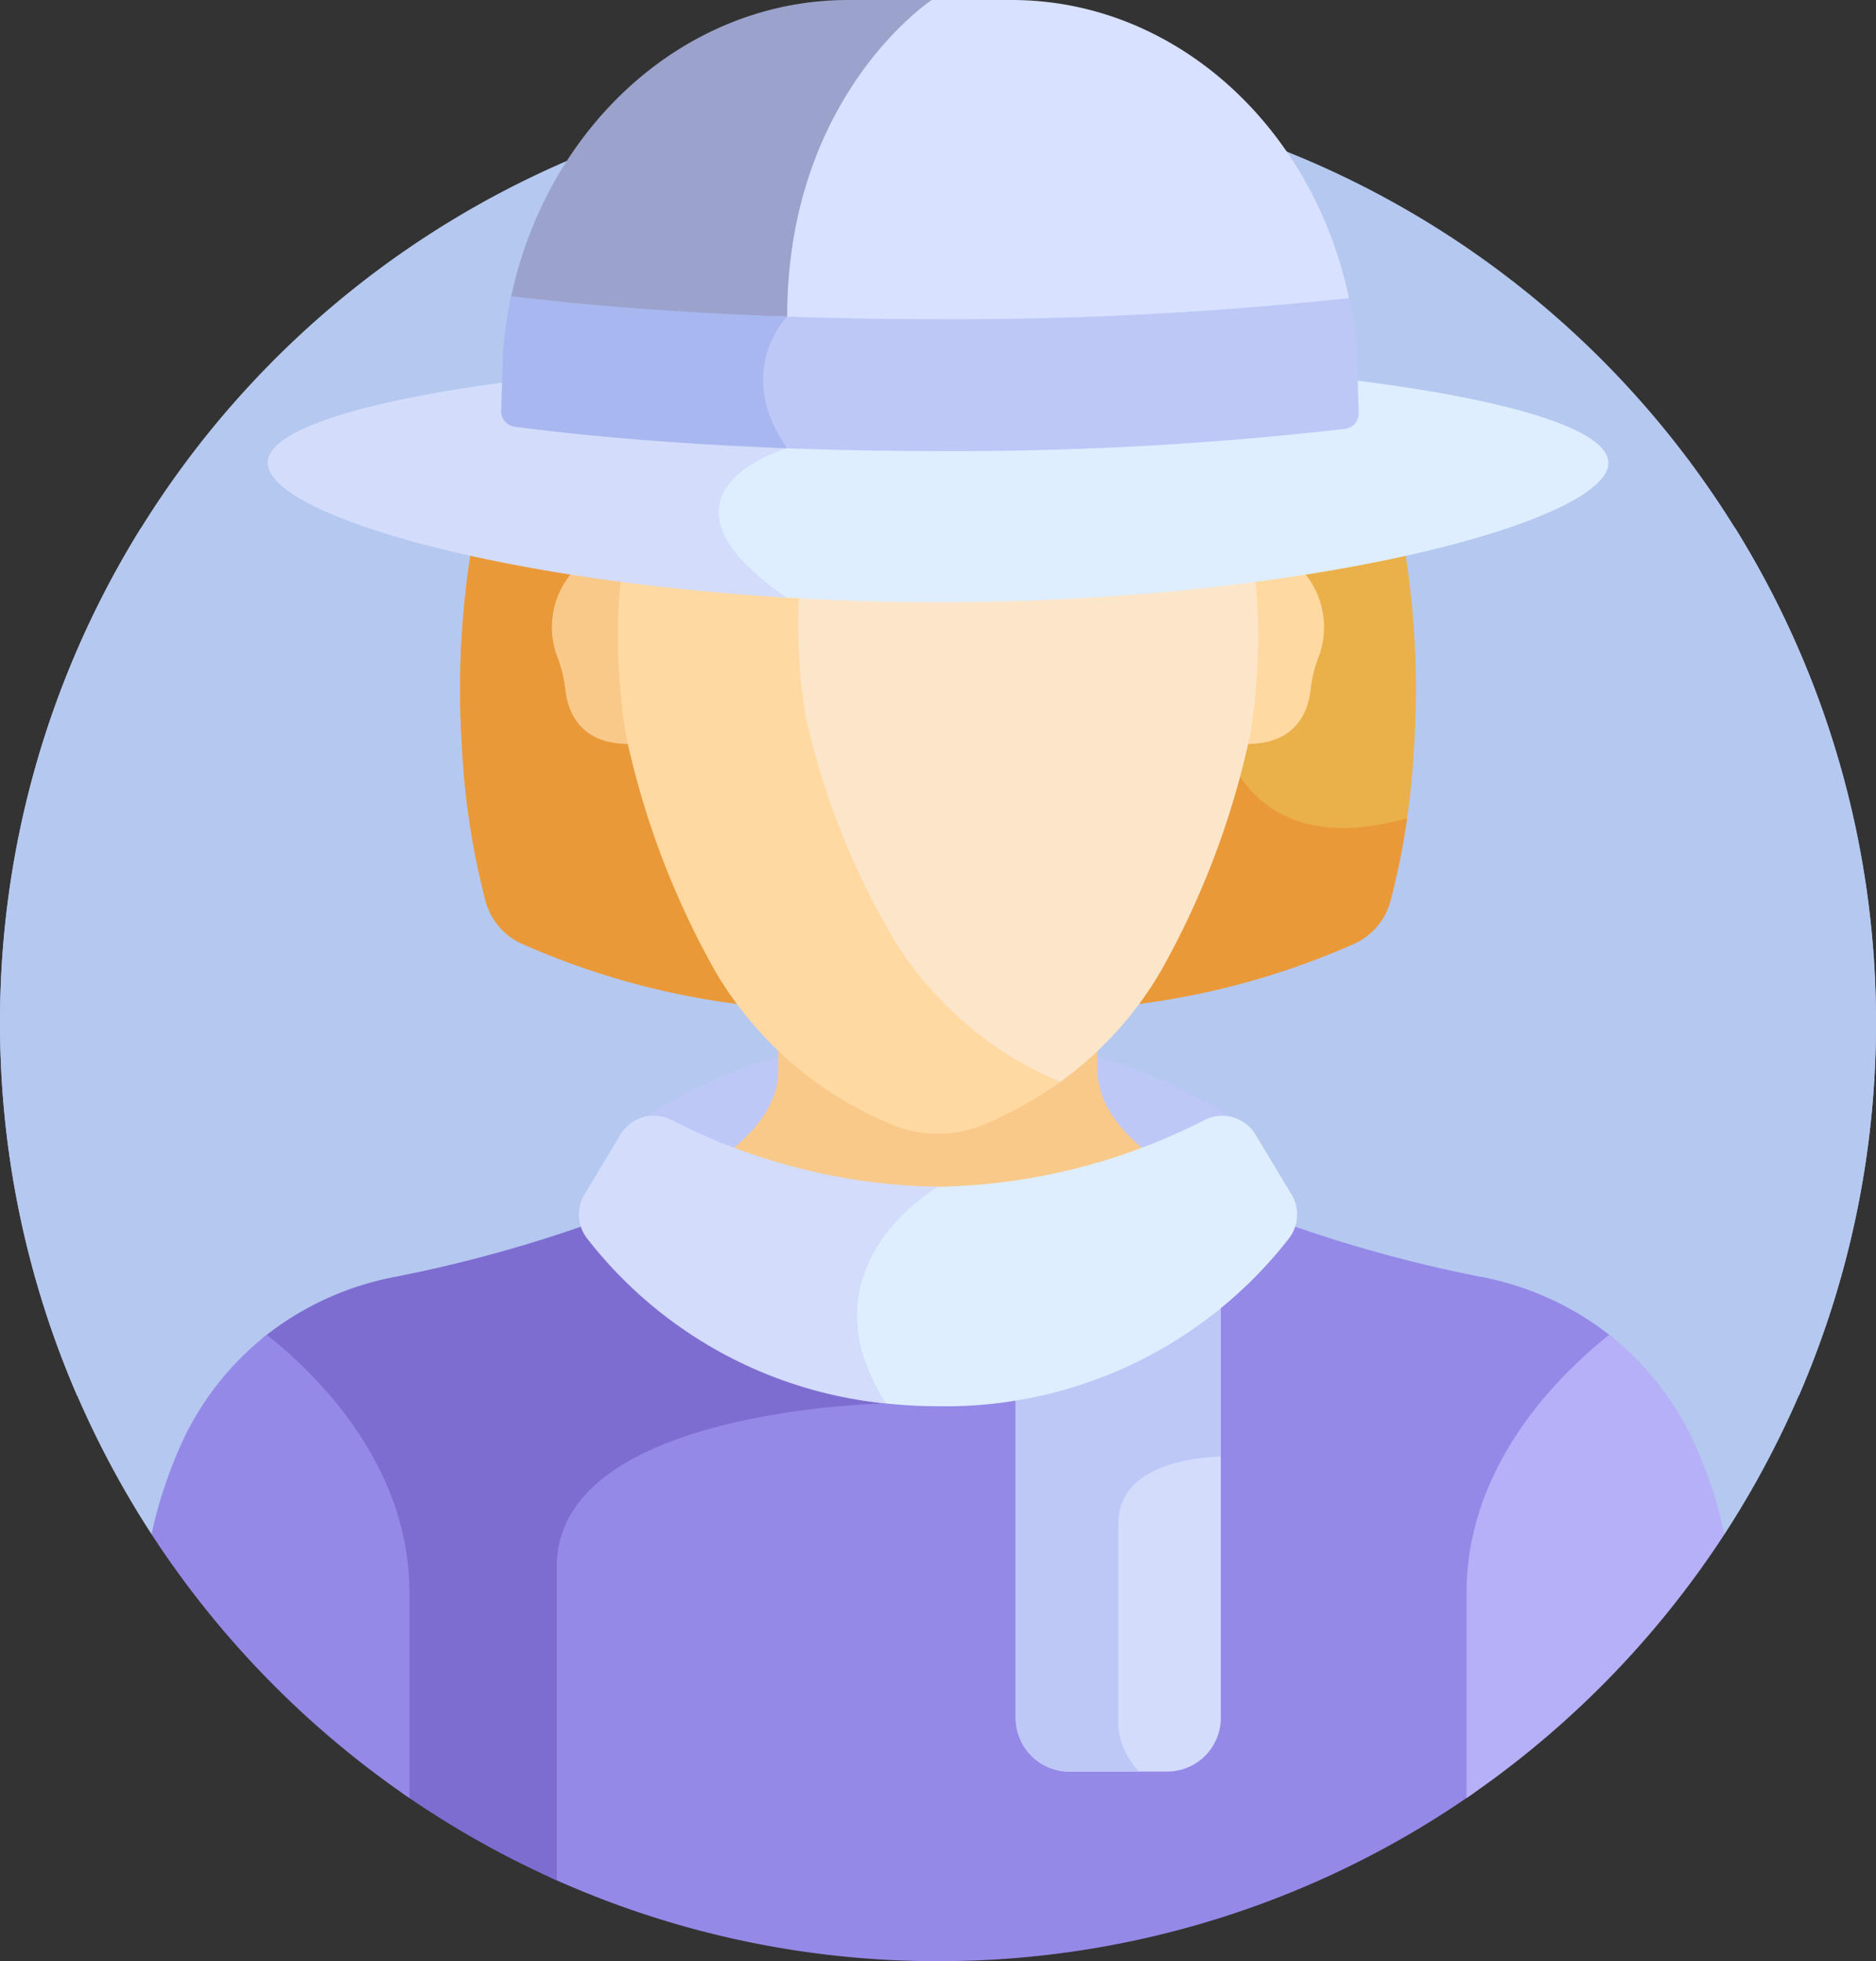 <svg xmlns="http://www.w3.org/2000/svg" viewBox="0 0 106.785 111.579"><rect x="0" y="0" width="106.785" height="111.579" fill="#333333" stroke="none"/><g data-name="Person (1)"><path fill="#b5c8ef" d="M98.16 87.29a53.393 53.393 0 1 0-89.534 0Z" data-name="Path 496"/><path fill="#bec8f7" d="M70.305 63.705a29.808 29.808 0 0 0-16.911-4.734c-8.137 0-13.687 2.547-17.005 4.8v.1a2.2 2.2 0 0 1 1.826.077 32.174 32.174 0 0 0 30.354.005 2.2 2.2 0 0 1 1.737-.109Z" data-name="Path 497"/><path fill="#f9c98a" d="M53.395 67.851a33.577 33.577 0 0 0 11.885-2.314c-1.7-1.358-2.8-2.907-2.8-4.646v-1.7c-2.2 1.968-5.978 4.476-9.087 4.552-3.11-.075-6.885-2.583-9.087-4.552v1.7c0 1.737-1.1 3.286-2.8 4.643a33.562 33.562 0 0 0 11.889 2.317Z" data-name="Path 498"/><path fill="#9589e8" d="M84.396 72.664a78.272 78.272 0 0 1-10.986-2.981 1.89 1.89 0 0 1-.29.557 24.424 24.424 0 0 1-19.725 9.433 27.445 27.445 0 0 1-3.583-.234c.019.034.037.068.057.1a46.613 46.613 0 0 0-8.88 1.257c-6.292 1.6-9.618 4.482-9.618 8.322v17.718a53.175 53.175 0 0 0 22.02 4.742 53.135 53.135 0 0 0 30.521-9.583V90.627c0-6.869 4.66-11.868 7.9-14.516a17.019 17.019 0 0 0-7.422-3.45Z" data-name="Path 499"/><path fill="#7e6dd1" d="M33.666 70.236a1.884 1.884 0 0 1-.289-.553 78.244 78.244 0 0 1-10.988 2.982 17.02 17.02 0 0 0-7.422 3.45c3.242 2.648 7.9 7.647 7.9 14.516v11.364a53.328 53.328 0 0 0 8.828 4.987V89.118c0-8.985 18.744-9.27 18.744-9.27q-.115-.179-.221-.356a24.261 24.261 0 0 1-16.552-9.256Z" data-name="Path 500"/><path fill="#d3dcfb" d="M57.815 79.18v18.565a3.055 3.055 0 0 0 3.046 3.046h5.584a3.055 3.055 0 0 0 3.046-3.046V73.957a24.552 24.552 0 0 1-11.676 5.223Z" data-name="Path 501"/><path fill="#bec8f7" d="M57.815 97.746a3.055 3.055 0 0 0 3.046 3.046h3.97a4.449 4.449 0 0 1-1.178-2.507v-11.55c0-3.037 3.368-3.756 5.838-3.875v-8.9a24.55 24.55 0 0 1-11.676 5.223Z" data-name="Path 502"/><path fill="#deeeff" d="m73.514 67.952-2.047-3.395a2.215 2.215 0 0 0-2.9-.836 34.608 34.608 0 0 1-15.174 3.8q-.3 0-.6-.007a10.031 10.031 0 0 0-4.124 5.553 8.531 8.531 0 0 0 1.2 6.472c-.288.013-.678.033-1.147.066a27.417 27.417 0 0 0 4.672.4 24.754 24.754 0 0 0 19.987-9.562 2.215 2.215 0 0 0 .133-2.491Z" data-name="Path 503"/><path fill="#d3dcfb" d="M53.395 67.523a34.6 34.6 0 0 1-15.179-3.807 2.215 2.215 0 0 0-2.9.837l-2.045 3.4a2.216 2.216 0 0 0 .133 2.487 24.6 24.6 0 0 0 17.036 9.412c-5.007-7.799 2.955-12.329 2.955-12.329Z" data-name="Path 504"/><path fill="#9589e8" d="M15.188 75.94a16.765 16.765 0 0 0-4.669 5.781 25.563 25.563 0 0 0-1.894 5.568 53.675 53.675 0 0 0 14.68 15.008V90.631c.001-7.022-4.87-12.091-8.117-14.691Z" data-name="Path 505"/><path fill="#b5b0f7" d="M98.16 87.289a25.551 25.551 0 0 0-1.894-5.568 16.765 16.765 0 0 0-4.669-5.781c-3.247 2.6-8.117 7.669-8.117 14.691v11.666a53.676 53.676 0 0 0 14.68-15.008Z" data-name="Path 506"/><path fill="#eab049" d="M28.062 25.66a50 50 0 0 0-1.767 16.773 43.088 43.088 0 0 0 1.335 8.777 3.726 3.726 0 0 0 2.052 2.464l.113.05a44.074 44.074 0 0 0 17.91 3.744h11.378a44.075 44.075 0 0 0 17.909-3.743l.113-.051a3.727 3.727 0 0 0 2.052-2.464 43.106 43.106 0 0 0 1.334-8.777 50 50 0 0 0-1.767-16.773Z" data-name="Path 507"/><path fill="#ea9939" d="M79.156 51.215a40.286 40.286 0 0 0 .936-4.664c-9.373 2.651-10.6-4.982-10.6-4.982l-21.439-15.9H28.062a50 50 0 0 0-1.767 16.773 43.086 43.086 0 0 0 1.335 8.777 3.726 3.726 0 0 0 2.052 2.464l.113.05a44.074 44.074 0 0 0 17.91 3.744h11.378a44.075 44.075 0 0 0 17.909-3.743l.113-.051a3.728 3.728 0 0 0 2.052-2.464Z" data-name="Path 508"/><path fill="#f9c98a" d="M35.885 30.882q-.215.037-.434.071a4.791 4.791 0 0 0-3.716 6.45l.019.051a7.2 7.2 0 0 1 .424 1.76c.139 1.281.833 3.156 3.713 3.112-.044-.185-.088-.366-.131-.554 0 0-1.066-6.754.124-10.889Z" data-name="Path 509"/><path fill="#ffd9a1" d="M70.9 30.882c1.19 4.134.124 10.889.124 10.889-.042.188-.087.369-.131.554 2.88.044 3.574-1.831 3.713-3.112a7.19 7.19 0 0 1 .424-1.76l.019-.051a4.791 4.791 0 0 0-3.715-6.45q-.219-.033-.434-.07Z" data-name="Path 510"/><path fill="#fce6ca" d="M71.037 30.907a23.072 23.072 0 0 1-11.414-5.247h-2.994a24.479 24.479 0 0 1-11.024 4.543c-.968 3.259-.558 8.229-.126 10.579a44.588 44.588 0 0 0 5.274 13.128 20.919 20.919 0 0 0 9.2 7.924 20.522 20.522 0 0 0 6.08-6.509 47.506 47.506 0 0 0 5.128-13.522c.418-2.42.818-7.54-.124-10.896Z" data-name="Path 511"/><path fill="#ffd9a1" d="M51.017 53.665a43.354 43.354 0 0 1-5.128-12.766c-.42-2.285-.819-7.118.123-10.287a23.692 23.692 0 0 0 11.414-4.953H47.162a23.071 23.071 0 0 1-11.414 5.247c-.941 3.357-.542 8.476-.123 10.9a47.507 47.507 0 0 0 5.128 13.522 20.82 20.82 0 0 0 9.832 8.575 6.861 6.861 0 0 0 5.612 0 21.662 21.662 0 0 0 4.153-2.351 20.414 20.414 0 0 1-9.333-7.887Z" data-name="Path 512"/><path fill="#deeeff" d="M53.394 20.33c-3.523 0-6.934.076-10.173.216a6.414 6.414 0 0 0 1.076 4.783c-.985.358-3.359 1.416-3.679 3.376-.262 1.6.929 3.37 3.536 5.255 2.959.19 6.053.3 9.239.3 21.074 0 38.158-4.6 38.158-7.921s-17.084-6-38.157-6Z" data-name="Path 513"/><path fill="#d3dcfb" d="M15.237 26.335c0 2.85 12.616 6.651 29.538 7.664-8.715-5.991.033-8.5.033-8.5a6.247 6.247 0 0 1-1.261-4.971c-16.3.684-28.31 3.022-28.31 5.8Z" data-name="Path 514"/><path fill="#d8e1ff" d="M57.585 0h-5.107a18.779 18.779 0 0 0-3.824 4.086 23.846 23.846 0 0 0-4.173 13.8 5.018 5.018 0 0 0-.306.4c2.986.107 6.086.165 9.272.165a226.377 226.377 0 0 0 23.411-1.131C74.908 7.325 66.955 0 57.585 0Z" data-name="Path 515"/><path fill="#9ba3cc" d="M29.026 17.207c4.6.52 9.858.9 15.538 1.09a3.421 3.421 0 0 1 .245-.29C44.808 5.4 53.038 0 53.038 0h-4.76c-9.34 0-17.265 7.271-19.252 17.207Z" data-name="Path 516"/><path fill="#bec8f7" d="M77.225 19.885a24.5 24.5 0 0 0-.437-2.925 211.517 211.517 0 0 1-23.367 1.2c-3.105 0-6.126-.058-9.031-.164a6.048 6.048 0 0 0-.094 7.337c-.1.038-.227.086-.358.139 3.024.124 6.191.192 9.455.192a195.032 195.032 0 0 0 23.18-1.265.888.888 0 0 0 .769-.917Z" data-name="Path 517"/><path fill="#a8b7ef" d="M44.808 18.007c-5.8-.2-11.132-.6-15.712-1.16a24.533 24.533 0 0 0-.455 3.037l-.114 3.476a.888.888 0 0 0 .763.916c4.449.585 9.735 1.011 15.521 1.226-3.087-4.389 0-7.5 0-7.5Z" data-name="Path 518"/><g fill="#b5c8ef" data-name="Group 409"><path d="M.002 58.186a53.191 53.191 0 0 0 4.387 21.218c1.976-3.9 5.123-8.315 9.8-10.321 9.312-4 7.243-17.493 5.913-27.576-.9-6.848-7.634-9.97-12.069-11.484A53.137 53.137 0 0 0 .002 58.186Z" data-name="Path 519"/><path d="M106.785 58.186a53.191 53.191 0 0 1-4.387 21.218c-1.975-3.9-5.123-8.315-9.8-10.321-9.312-4-7.243-17.493-5.913-27.576.9-6.848 7.634-9.97 12.069-11.484a53.137 53.137 0 0 1 8.031 28.163Z" data-name="Path 520"/></g></g></svg>